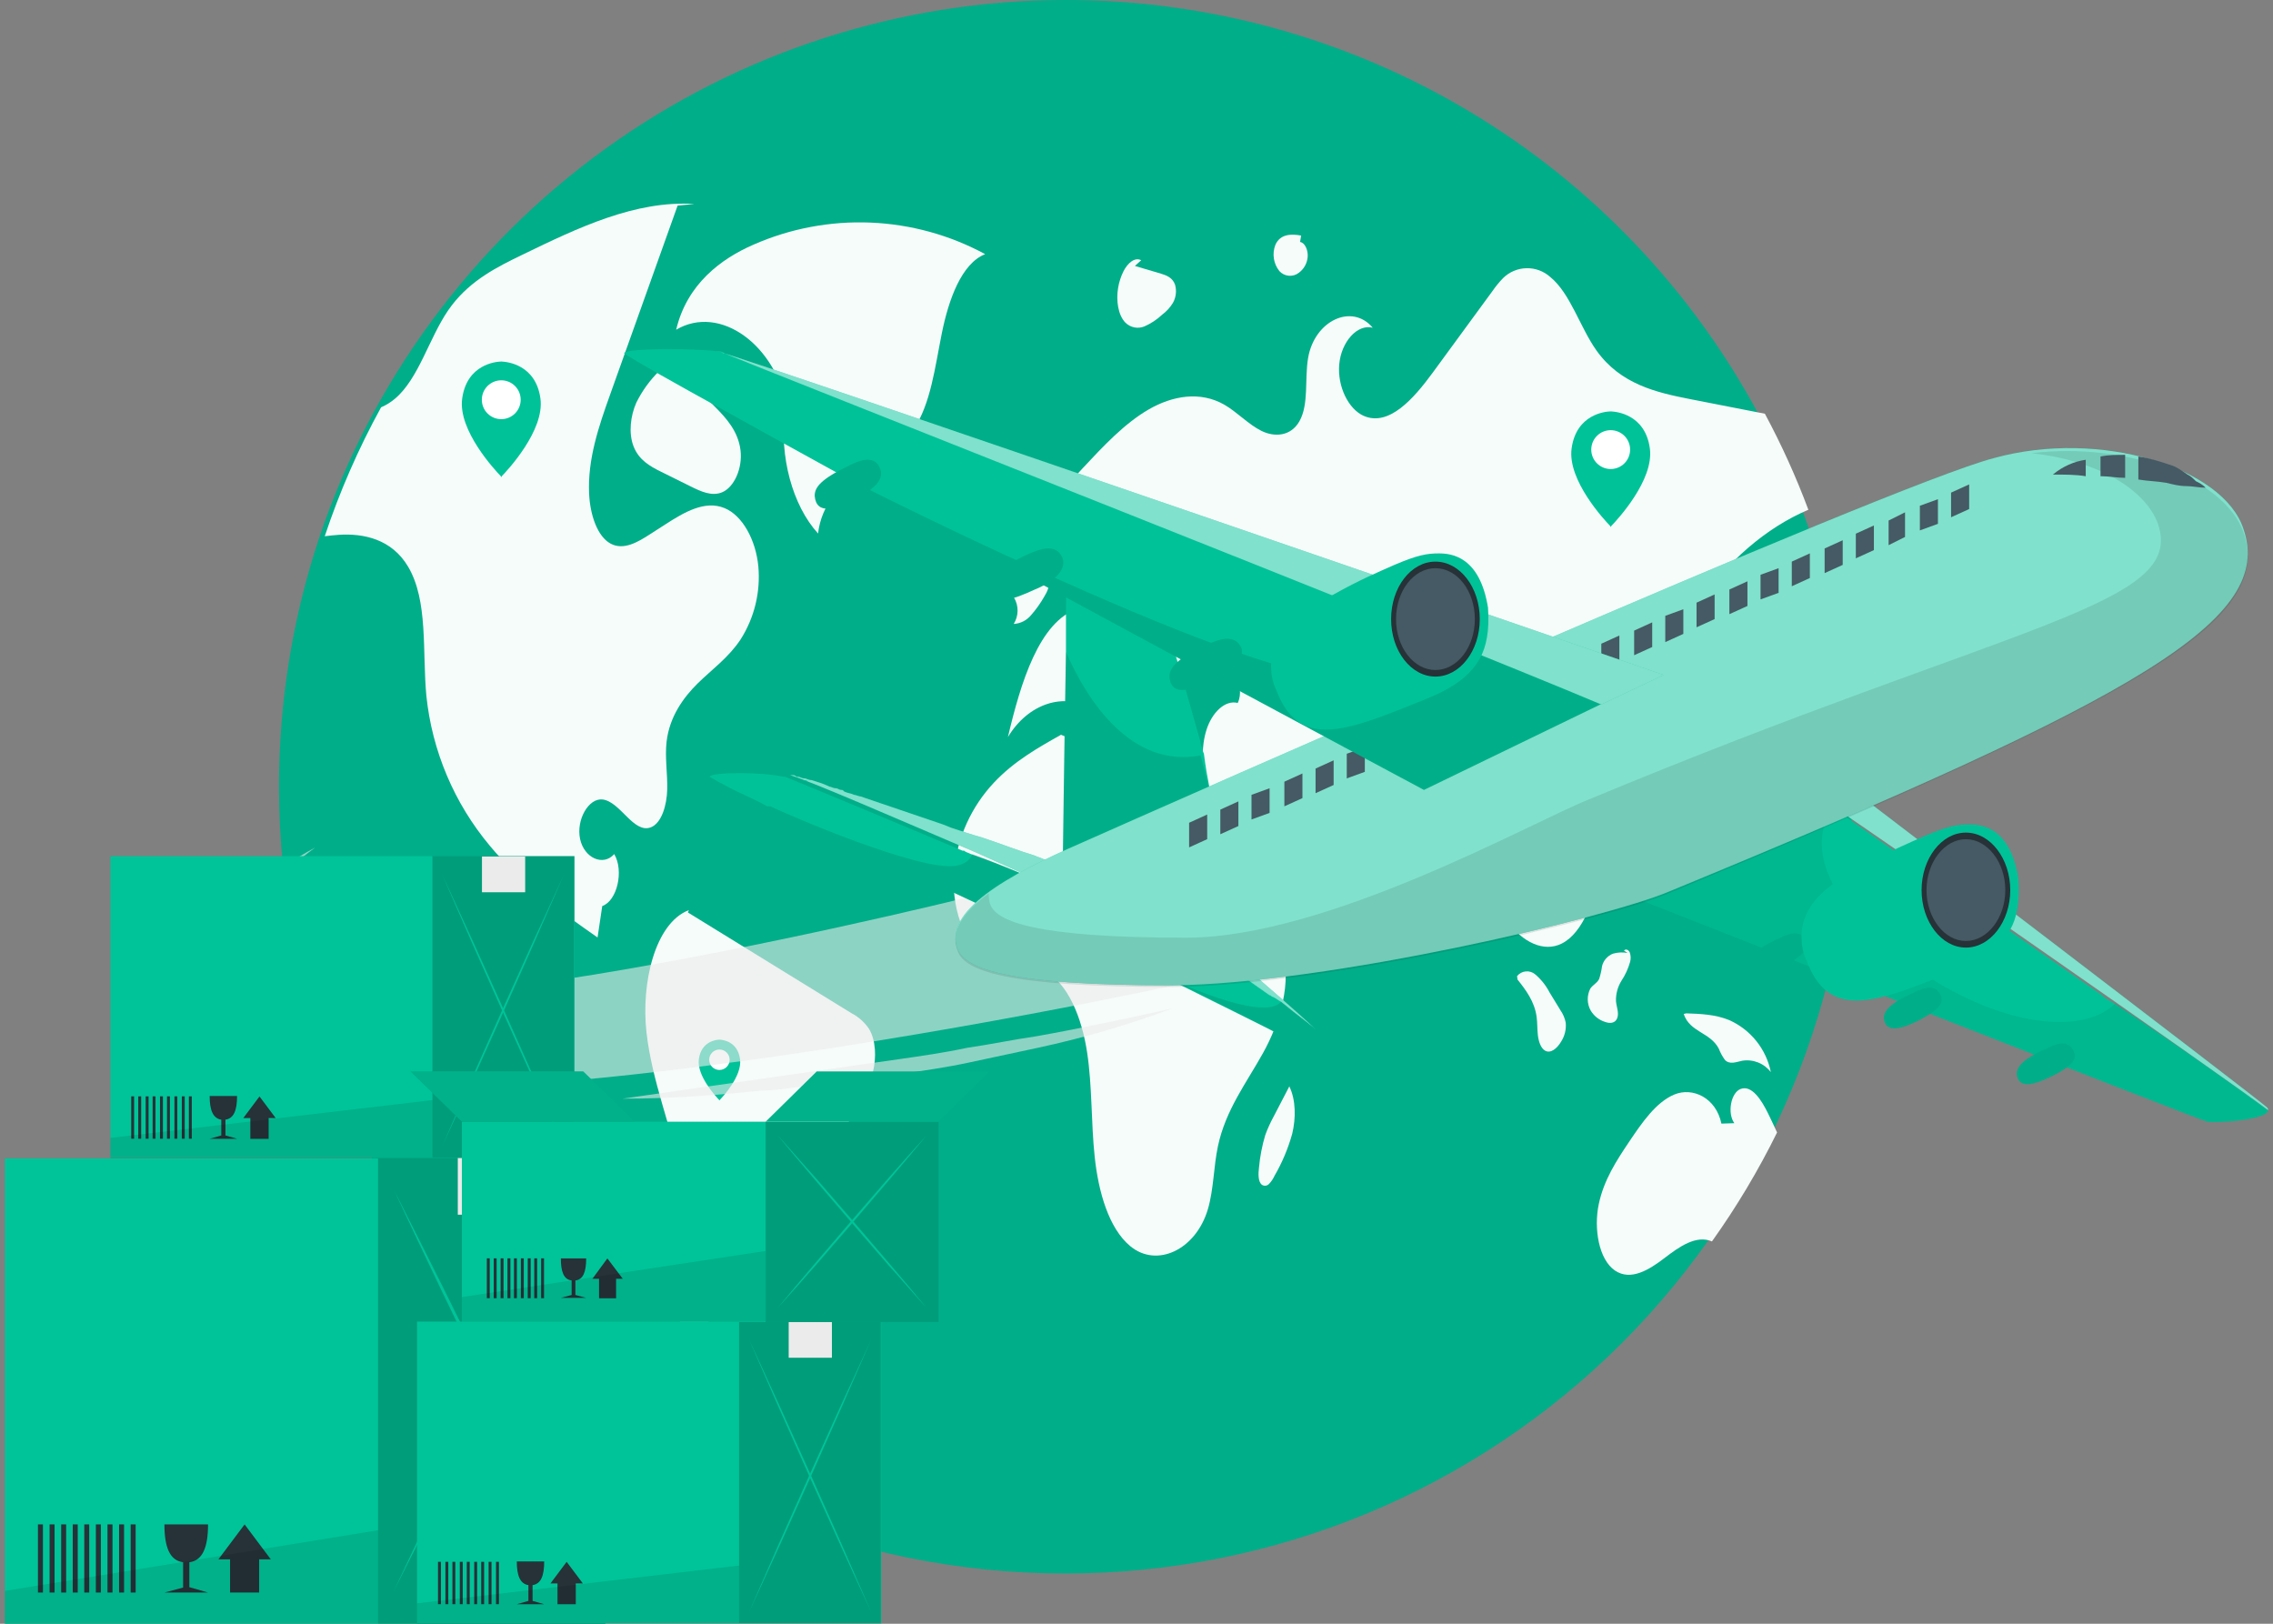 <svg width="224" height="160" viewBox="0 0 224 160" fill="none" xmlns="http://www.w3.org/2000/svg">
<rect x="0" y="0" width="224" height="160" fill="#808080" stroke="none"/>
<path d="M182.532 77.523C182.534 87.704 180.531 97.785 176.636 107.192C172.741 116.598 167.031 125.145 159.832 132.344C152.634 139.543 144.087 145.253 134.681 149.149C125.276 153.044 115.194 155.048 105.014 155.046C62.202 155.046 27.496 120.337 27.496 77.523C27.488 69.195 28.823 60.92 31.449 53.017C36.605 37.582 46.481 24.159 59.683 14.645C72.884 5.131 88.742 0.008 105.014 4.67734e-06C119.048 -0.005 132.819 3.801 144.859 11.013C156.898 18.224 166.753 28.57 173.372 40.945C175.013 43.998 176.445 47.16 177.657 50.407C177.825 50.859 177.989 51.311 178.148 51.768V51.772C178.859 53.779 179.485 55.824 180.026 57.905C181.695 64.311 182.538 70.903 182.532 77.523Z" fill="#00AE89"/>
<path d="M97.087 25.043C93.603 23.159 89.735 22.095 85.778 21.933C81.821 21.771 77.879 22.515 74.253 24.108C71.061 25.498 67.699 27.99 66.634 32.491C70.942 29.949 76.517 33.966 77.626 40.409L77.367 40.481C76.782 44.944 78.088 49.803 80.619 52.57C80.951 49.696 82.841 47.739 84.7 46.517C86.559 45.295 88.615 44.407 90.034 42.307C91.716 39.816 92.143 36.177 92.812 32.856C93.48 29.536 94.748 25.968 97.087 25.043Z" fill="#F6FCFA"/>
<path d="M72.976 63.021C71.783 64.813 70.189 65.937 68.76 67.337C67.334 68.741 65.977 70.636 65.693 73.069C65.512 74.628 65.792 76.213 65.754 77.79C65.715 79.366 65.189 81.14 64.117 81.532C62.425 82.144 61.133 79 59.393 78.78C58.01 78.608 56.766 80.783 57.166 82.669C57.567 84.556 59.449 85.391 60.53 84.159C61.507 85.8 60.818 88.776 59.35 89.28C59.195 90.314 59.04 91.343 58.889 92.377C55.177 89.78 51.426 87.14 48.269 83.337C44.758 79.143 42.581 73.996 42.016 68.556C41.607 64.184 42.214 59.184 40.207 55.821C38.601 53.129 35.844 52.534 33.364 52.702C32.912 52.733 32.455 52.784 32.003 52.84C33.466 48.446 35.324 44.194 37.554 40.135C38.059 39.918 38.528 39.627 38.945 39.269C41.253 37.31 42.278 33.343 44.152 30.6C44.272 30.423 44.397 30.251 44.526 30.083C46.443 27.581 49.01 26.293 51.49 25.096C56.981 22.43 62.631 19.729 68.428 20.1L66.778 20.259C64.853 25.651 62.927 31.043 60.999 36.435C60.706 37.262 60.41 38.091 60.112 38.92C59.018 41.987 57.89 45.252 58.058 48.684C58.157 50.717 58.863 52.888 60.207 53.585C61.46 54.231 62.829 53.439 64.04 52.655C64.552 52.328 65.06 52 65.573 51.669C67.412 50.484 69.449 49.27 71.391 50.062C73.169 50.786 74.483 53.202 74.733 55.807C74.962 58.34 74.344 60.878 72.976 63.021Z" fill="#F6FCFA"/>
<path d="M83.907 99.836C78.536 96.529 73.165 93.222 67.795 89.915L67.886 89.68C64.547 90.952 63.16 96.888 63.712 101.742C64.264 106.597 66.135 110.936 67.081 115.666C68.355 122.139 67.874 128.835 65.687 135.06C72.749 127.135 78.999 118.522 84.343 109.351C85.09 108.195 85.659 106.933 86.031 105.608C86.372 104.199 86.32 102.505 85.636 101.374C85.197 100.726 84.602 100.197 83.907 99.836Z" fill="#F6FCFA"/>
<path d="M62.71 39.671C62.14 40.954 61.921 42.663 62.438 43.99C62.967 45.345 64.084 45.958 65.113 46.468L68.08 47.939C69.068 48.428 70.132 48.922 71.138 48.52C72.352 48.034 73.194 46.131 72.976 44.364C72.744 42.484 71.559 41.191 70.463 40.089C68.93 38.548 67.396 37.007 65.862 35.466L64.998 36.525C64.063 37.437 63.289 38.501 62.71 39.671Z" fill="#F6FCFA"/>
<path d="M167.178 59.77C168.513 60.084 169.848 60.399 171.183 60.713C170.95 65.222 168.715 69.396 165.718 70.907C164.469 71.536 163.078 71.769 162.044 72.944C161.11 74.013 160.636 75.675 160.201 77.264C159.439 80.038 158.677 82.811 157.914 85.585C157.096 88.574 156.045 91.894 153.918 92.971C152.092 93.897 150.003 92.764 148.599 90.865C147.195 88.966 146.338 86.412 145.507 83.922C145.559 86.636 144.297 89.297 142.51 90.241C140.718 91.184 138.539 90.331 137.342 88.225C136.48 86.713 136.123 84.719 135.279 83.186C134.435 81.653 132.665 80.774 131.743 82.213C131.136 83.169 131.213 84.633 130.912 85.848C130.443 87.734 129.021 88.918 127.613 89.022C126.209 89.125 124.84 88.316 123.664 87.217C121.239 84.943 119.452 81.334 118.759 77.325C118.453 75.537 118.367 73.591 118.897 71.915C119.426 70.24 120.705 68.948 121.976 69.266C122.811 67.501 121.162 65.158 119.676 65.364C118.186 65.571 117.019 67.169 115.796 68.396C114.577 69.624 112.872 70.515 111.644 69.296C111.653 70.429 110.731 71.179 109.935 71.084C109.142 70.993 108.436 70.356 107.708 69.904C104.896 68.151 101.326 69.314 99.328 72.63C100.577 67.315 102.407 61.217 106.244 59.968C107.812 59.455 109.521 59.877 111.003 58.99C113.625 57.418 114.155 51.479 111.89 49.029C112.178 51.346 112.123 54.05 110.899 55.635C109.676 57.22 107.11 56.187 107.265 53.844C106.912 55.459 105.154 55.704 104.345 54.464C103.531 53.224 103.6 51.195 104.177 49.713C104.754 48.232 105.736 47.168 106.688 46.147C108.733 43.955 110.809 41.737 113.178 40.359C115.551 38.981 118.29 38.516 120.667 39.885C121.92 40.609 123.022 41.815 124.301 42.452C125.581 43.094 127.204 43.012 128.053 41.513C129.004 39.842 128.556 37.361 128.91 35.273C129.543 31.582 133.233 29.855 135.279 32.292C133.75 31.9 132.17 33.709 131.98 35.901C131.786 38.094 132.893 40.307 134.375 40.971C136.864 42.073 139.301 39.3 141.183 36.733C143.147 34.045 145.114 31.359 147.083 28.675C147.398 28.218 147.751 27.788 148.138 27.391C148.755 26.79 149.578 26.445 150.439 26.428C151.3 26.41 152.136 26.721 152.777 27.296C154.766 28.92 155.701 32.249 157.333 34.541C159.702 37.87 163.246 38.679 166.545 39.325C169.004 39.803 171.464 40.284 173.926 40.768C175.567 43.821 176.999 46.983 178.211 50.23C174.042 52 170.197 55.312 167.178 59.77Z" fill="#F6FCFA"/>
<path d="M175.127 111.589C173.282 115.336 171.136 118.927 168.71 122.326C167.16 121.663 165.493 122.847 164.042 123.959C162.526 125.121 160.705 126.254 159.15 125.195C157.561 124.109 157.048 121.073 157.552 118.666C158.056 116.262 159.313 114.35 160.532 112.533C161.824 110.603 163.207 108.6 165.003 107.851C166.803 107.102 169.115 108.161 169.641 110.719L170.915 110.676C170.201 109.694 170.575 107.662 171.536 107.304C172.642 106.886 173.603 108.407 174.257 109.75C174.55 110.358 174.847 110.969 175.127 111.589Z" fill="#F6FCFA"/>
<path d="M126.306 93.398C123.566 93.57 121.396 90.197 119.953 86.878C118.511 83.56 117.195 79.765 114.723 78.076C113.31 77.11 111.7 76.978 110.168 76.51C108.635 76.043 107.031 75.075 106.299 73.104L104.561 72.402C102.265 73.693 99.94 75.007 97.962 77.107C95.743 79.464 94.362 82.485 94.03 85.704C93.698 89.184 94.924 93.063 97.215 94.37C99.025 95.403 101.132 94.752 102.966 95.697C105.257 96.879 106.617 100.31 107.132 103.698C107.647 107.086 107.516 110.607 107.884 114.033C108.253 117.459 109.268 121.025 111.369 122.781C113.998 124.978 117.856 123.152 119.035 119.152C119.614 117.19 119.594 114.976 120.026 112.94C120.789 109.353 122.845 106.692 124.476 103.75C126.107 100.808 127.391 96.812 126.306 93.398Z" fill="#F6FCFA"/>
<path d="M99.231 58.155C99.486 58.39 99.725 58.643 99.944 58.912C100.171 59.304 100.287 59.75 100.28 60.203C100.272 60.656 100.141 61.098 99.9 61.482C100.23 61.463 100.553 61.376 100.848 61.227C101.142 61.077 101.403 60.867 101.612 60.612C102.112 60.042 102.552 59.423 102.925 58.763C103.205 58.307 103.502 57.691 103.312 57.149C103.183 56.78 102.877 56.622 102.662 56.345C102.322 55.904 102.238 55.205 102.062 54.6C101.681 53.295 100.771 52.335 99.782 52.198L99.919 52.224C99.506 52.365 99.218 53.021 99.309 53.611C99.392 54.149 99.738 54.595 99.703 55.143C99.654 55.931 98.866 56.301 98.818 57.09C98.81 57.485 98.958 57.868 99.231 58.155Z" fill="#F6FCFA"/>
<path d="M94.536 44.76C94.54 44.759 94.544 44.759 94.548 44.758C94.633 44.681 94.711 44.597 94.782 44.508L94.536 44.76Z" fill="#F6FCFA"/>
<path d="M95.358 48.46C95.963 48.07 96.302 46.993 96.102 46.091C95.903 45.195 95.198 44.592 94.548 44.758C94.36 44.949 94.126 45.089 93.868 45.165C93.611 45.241 93.338 45.25 93.076 45.191C92.674 45.088 92.233 44.822 91.885 45.124C91.686 45.35 91.546 45.623 91.479 45.916C91.35 46.312 91.221 46.708 91.092 47.104C91.031 47.246 91.015 47.403 91.046 47.554C91.071 47.615 91.111 47.668 91.162 47.709C91.213 47.749 91.274 47.776 91.339 47.787C92.113 48.015 92.886 48.243 93.66 48.471C94.224 48.637 94.833 48.797 95.358 48.46Z" fill="#F6FCFA"/>
<path d="M153.773 99.538C153.416 98.953 153.058 98.367 152.7 97.781C152.349 97.103 151.869 96.5 151.286 96.006C151.158 95.899 151.01 95.818 150.85 95.769C150.691 95.72 150.523 95.703 150.357 95.72C150.19 95.736 150.029 95.786 149.883 95.866C149.736 95.946 149.607 96.054 149.502 96.185L149.546 96.519C150.361 97.542 151.224 98.678 151.431 100.197C151.512 100.795 151.484 101.414 151.555 102.016C151.627 102.617 151.83 103.24 152.218 103.499C152.781 103.876 153.443 103.321 153.843 102.644C154.202 102.088 154.363 101.427 154.3 100.769C154.21 100.327 154.031 99.908 153.773 99.538Z" fill="#F6FCFA"/>
<path d="M169.692 77.172C169.795 76.494 169.899 75.815 170.002 75.137C170.17 74.392 170.191 73.621 170.064 72.868C170.035 72.703 169.973 72.546 169.883 72.406C169.792 72.266 169.675 72.145 169.537 72.05C169.399 71.956 169.244 71.89 169.08 71.857C168.916 71.823 168.748 71.823 168.584 71.856L168.402 72.14C168.367 73.448 168.295 74.872 167.476 76.167C167.153 76.677 166.732 77.133 166.4 77.639C166.067 78.145 165.821 78.753 165.951 79.201C166.14 79.851 167.003 79.853 167.746 79.593C168.378 79.398 168.926 78.997 169.302 78.453C169.519 78.057 169.651 77.621 169.692 77.172Z" fill="#F6FCFA"/>
<path d="M159.384 100.3C159.559 99.798 159.307 99.221 159.253 98.665C159.228 97.948 159.418 97.239 159.799 96.63C160.178 96.056 160.465 95.427 160.65 94.764C160.728 94.463 160.714 94.144 160.61 93.851C160.491 93.585 160.204 93.463 160.04 93.674L160.392 93.901C159.917 93.816 159.428 93.84 158.963 93.97C158.698 94.072 158.461 94.236 158.273 94.448C158.084 94.66 157.95 94.915 157.881 95.191C157.823 95.62 157.728 96.044 157.597 96.457C157.387 96.888 156.98 97.032 156.725 97.411C156.551 97.747 156.463 98.121 156.469 98.499C156.475 98.877 156.576 99.248 156.761 99.578C157.082 100.118 157.592 100.519 158.192 100.703C158.621 100.857 159.187 100.866 159.384 100.3Z" fill="#F6FCFA"/>
<path d="M169.376 103.316C169.532 103.72 169.74 104.102 169.995 104.452C170.474 104.934 171.124 104.638 171.704 104.521C172.231 104.437 172.77 104.498 173.265 104.697C173.76 104.895 174.192 105.224 174.515 105.648C174.29 104.526 173.799 103.473 173.083 102.58C172.367 101.687 171.447 100.978 170.4 100.514C169.032 99.957 167.591 99.903 166.169 99.853L165.923 99.915C166.549 101.738 168.515 101.698 169.376 103.316Z" fill="#F6FCFA"/>
<path d="M127.055 107.044L127.059 107.052C127.083 107.006 127.106 106.96 127.13 106.914L127.055 107.044Z" fill="#F6FCFA"/>
<path d="M125.539 109.978C125.209 110.579 124.924 111.203 124.689 111.847C124.377 112.889 124.17 113.96 124.072 115.043C123.995 115.659 123.972 116.446 124.358 116.747C124.468 116.82 124.602 116.851 124.734 116.833C124.866 116.815 124.987 116.75 125.074 116.649C125.288 116.422 125.464 116.162 125.593 115.877C126.352 114.571 126.941 113.173 127.346 111.717C127.715 110.184 127.712 108.379 127.059 107.052C126.552 108.027 126.046 109.003 125.539 109.978Z" fill="#F6FCFA"/>
<path d="M110.916 31.803C111.156 32.038 111.461 32.198 111.791 32.262C112.122 32.327 112.464 32.293 112.776 32.166C113.421 31.884 114.013 31.493 114.526 31.01C114.95 30.696 115.31 30.303 115.586 29.852C115.739 29.583 115.836 29.287 115.873 28.98C115.911 28.673 115.887 28.362 115.803 28.064C115.564 27.363 114.956 27.128 114.419 26.969C113.56 26.715 112.701 26.46 111.843 26.205L112.464 25.645C111.825 25.302 111.117 25.939 110.718 26.727C110.462 27.242 110.283 27.792 110.188 28.359C109.974 29.596 110.183 31.07 110.916 31.803Z" fill="#F6FCFA"/>
<path d="M126.079 26.712C126.321 26.979 126.656 27.144 127.015 27.173C127.374 27.202 127.731 27.094 128.013 26.869C128.256 26.687 128.457 26.456 128.605 26.19C128.752 25.925 128.842 25.631 128.868 25.329C128.929 24.653 128.595 23.902 128.118 23.844L128.227 23.211C127.308 23.045 126.177 23.012 125.685 24.128C125.519 24.556 125.468 25.02 125.537 25.473C125.606 25.926 125.793 26.354 126.079 26.712Z" fill="#F6FCFA"/>
<path d="M158.775 51.844C159.338 51.267 163.023 47.32 162.59 44.186C162.131 40.816 159.273 40.567 158.775 40.541C158.775 40.541 158.762 40.541 158.735 40.541C158.709 40.541 158.696 40.541 158.696 40.541C158.198 40.554 155.339 40.816 154.88 44.186C154.448 47.32 158.132 51.267 158.696 51.844V51.923C158.696 51.923 158.709 51.91 158.735 51.883C158.762 51.91 158.775 51.923 158.775 51.923V51.844Z" fill="#00C298"/>
<path d="M160.084 45.657C160.832 44.909 160.832 43.697 160.084 42.949C159.337 42.202 158.125 42.202 157.377 42.949C156.629 43.697 156.629 44.909 157.377 45.657C158.125 46.404 159.337 46.404 160.084 45.657Z" fill="white"/>
<path d="M49.443 46.93C50.006 46.353 53.691 42.406 53.258 39.273C52.799 35.903 49.941 35.653 49.443 35.627C49.443 35.627 49.429 35.627 49.403 35.627C49.377 35.627 49.364 35.627 49.364 35.627C48.866 35.64 46.007 35.903 45.548 39.273C45.116 42.406 48.8 46.353 49.364 46.93V47.009C49.364 47.009 49.377 46.996 49.403 46.969C49.429 46.996 49.443 47.009 49.443 47.009V46.93Z" fill="#00C298"/>
<path d="M50.752 40.743C51.5 39.995 51.5 38.783 50.752 38.035C50.005 37.288 48.793 37.288 48.045 38.035C47.297 38.783 47.297 39.995 48.045 40.743C48.793 41.49 50.005 41.49 50.752 40.743Z" fill="white"/>
<path d="M70.921 108.394C71.218 108.09 73.157 106.013 72.929 104.363C72.688 102.59 71.183 102.458 70.921 102.445C70.921 102.445 70.914 102.445 70.9 102.445C70.887 102.445 70.88 102.445 70.88 102.445C70.618 102.451 69.113 102.59 68.872 104.363C68.644 106.013 70.583 108.09 70.88 108.394V108.435C70.88 108.435 70.887 108.428 70.9 108.414C70.914 108.428 70.921 108.435 70.921 108.435V108.394Z" fill="#00C298"/>
<path d="M71.61 105.137C72.004 104.744 72.004 104.106 71.61 103.712C71.217 103.319 70.579 103.319 70.186 103.712C69.792 104.106 69.792 104.744 70.186 105.137C70.579 105.531 71.217 105.531 71.61 105.137Z" fill="white"/>
<g opacity="0.6">
<path d="M115.72 97.095C115.72 97.095 24.447 117.001 15.385 101.464C11.177 94.182 31.082 83.5 31.082 83.5C31.082 83.5 17.812 93.049 23.8 96.771C35.128 103.73 97.595 87.87 97.595 87.87L115.72 97.095Z" fill="#EBEBEB"/>
<path d="M61.344 108.262L74.938 106.32C77.204 105.996 79.469 105.672 81.735 105.349C84.001 105.025 86.266 104.701 88.532 104.378C90.797 104.054 93.063 103.73 95.329 103.245C97.594 102.921 99.86 102.436 102.126 102.112C106.657 101.303 111.188 100.332 115.557 99.361C111.188 100.979 106.819 102.274 102.287 103.245C100.022 103.73 97.756 104.216 95.49 104.701C93.225 105.187 90.959 105.511 88.694 105.834C86.428 106.158 84.162 106.482 81.897 106.805C80.764 106.967 79.631 107.129 78.498 107.129C77.365 107.291 76.233 107.453 75.1 107.453C70.569 107.938 65.876 108.262 61.344 108.262Z" fill="#EBEBEB"/>
<path d="M26.875 89.65C26.713 89.974 26.551 90.136 26.389 90.459C26.227 90.783 26.066 91.107 26.066 91.269C26.066 91.592 25.904 91.916 25.904 92.078C25.904 92.401 25.904 92.563 26.066 92.887C26.227 93.373 26.713 93.696 27.198 94.02C27.684 94.344 28.331 94.505 28.817 94.667C29.95 94.991 31.244 95.153 32.377 95.153C33.672 95.314 34.804 95.314 36.099 95.314C37.394 95.314 38.527 95.314 39.821 95.153C41.116 95.153 42.249 94.991 43.543 94.991C46.133 94.829 48.56 94.667 51.149 94.667C48.722 95.314 46.133 95.8 43.705 96.124C43.058 96.286 42.41 96.286 41.763 96.286C41.116 96.286 40.468 96.447 39.821 96.447C38.527 96.609 37.232 96.609 35.937 96.609C33.348 96.609 30.759 96.447 28.331 95.638C27.684 95.314 27.037 95.153 26.551 94.667C26.066 94.182 25.418 93.696 25.256 92.887C25.095 92.24 25.256 91.43 25.418 90.783C25.904 90.459 26.389 89.974 26.875 89.65Z" fill="#EBEBEB"/>
</g>
<path d="M129.647 101.464C129 100.655 119.29 94.019 118.643 93.534L120.261 93.21C120.261 93.21 129 100.655 129.647 101.464Z" fill="#00C298"/>
<path opacity="0.5" d="M129.647 101.464C129 100.655 119.29 94.019 118.643 93.534L120.261 93.21C120.261 93.21 129 100.655 129.647 101.464Z" fill="white"/>
<path d="M129.647 101.464C129.647 101.626 129.647 101.626 129.647 101.464C129.485 101.626 128.838 101.788 128.191 101.95C127.22 102.111 126.249 102.111 126.087 101.95C125.925 101.788 118.966 98.389 114.759 96.285H114.597C114.435 96.123 114.111 96.123 113.949 95.962C113.302 95.638 112.655 95.314 112.169 95.152C111.684 94.99 111.522 94.829 111.522 94.829L118.643 93.534C119.128 93.858 122.365 96.123 125.116 98.066C125.278 98.066 125.278 98.227 125.439 98.227C125.763 98.389 125.925 98.551 126.249 98.713C128.029 100.169 129.323 101.14 129.647 101.464Z" fill="#00C298"/>
<g opacity="0.1">
<path d="M129.652 101.464C129.652 101.626 129.652 101.626 129.652 101.464C129.49 101.626 128.843 101.787 128.196 101.949C127.225 102.111 126.254 102.111 126.092 101.949C125.93 101.787 118.81 98.227 114.602 96.123C115.249 96.447 124.474 100.816 126.254 98.713C128.034 100.169 129.329 101.14 129.652 101.464Z" fill="black"/>
</g>
<path d="M223.508 109.394C223.508 110.366 218.33 110.689 217.521 110.527C216.712 110.365 159.585 87.87 159.585 87.87L180.623 79.616C180.785 79.778 180.947 79.94 181.271 80.102C181.433 80.102 181.433 80.263 181.594 80.263C185.478 83.015 196.968 90.945 207.164 98.066C207.325 98.228 207.487 98.389 207.811 98.551C208.135 98.713 208.296 98.875 208.62 99.037C215.417 103.568 221.567 107.938 223.508 109.394Z" fill="#00C298"/>
<path d="M223.515 109.394C218.337 105.51 185 82.367 180.63 79.454L183.22 78.321C183.22 78.321 222.059 107.938 223.354 109.071C223.515 109.232 223.515 109.232 223.515 109.394Z" fill="#00C298"/>
<path opacity="0.5" d="M223.515 109.394C218.337 105.51 185 82.367 180.63 79.454L183.22 78.321C183.22 78.321 222.059 107.938 223.354 109.071C223.515 109.232 223.515 109.232 223.515 109.394Z" fill="white"/>
<g opacity="0.5">
<path opacity="0.1" d="M223.508 109.394C223.508 110.366 218.33 110.689 217.521 110.527C216.712 110.365 159.585 87.87 159.585 87.87L180.623 79.616C180.623 79.616 175.445 85.604 187.744 94.667C196.159 100.979 205.06 102.274 208.458 98.875C215.417 103.568 221.567 107.938 223.508 109.394Z" fill="black"/>
</g>
<path d="M175.936 95.15C174.317 95.96 172.537 96.607 172.375 94.989C172.375 94.341 172.861 93.532 175.45 92.399C176.098 92.075 177.554 91.428 178.04 92.885C178.363 93.856 176.421 94.827 175.936 95.15Z" fill="#00C298"/>
<path opacity="0.1" d="M175.936 95.15C174.317 95.96 172.537 96.607 172.375 94.989C172.375 94.341 172.861 93.532 175.45 92.399C176.098 92.075 177.554 91.428 178.04 92.885C178.363 93.856 176.421 94.827 175.936 95.15Z" fill="black"/>
<path d="M189.211 100.492C187.593 101.301 185.813 101.949 185.651 100.33C185.651 99.683 186.136 98.874 188.726 97.741C189.373 97.417 190.829 96.77 191.315 98.226C191.639 99.359 189.697 100.168 189.211 100.492Z" fill="#00C298"/>
<path opacity="0.1" d="M189.211 100.492C187.593 101.301 185.813 101.949 185.651 100.33C185.651 99.683 186.136 98.874 188.726 97.741C189.373 97.417 190.829 96.77 191.315 98.226C191.639 99.359 189.697 100.168 189.211 100.492Z" fill="black"/>
<path d="M202.308 105.996C200.69 106.805 198.91 107.452 198.748 105.834C198.748 105.187 199.234 104.377 201.823 103.245C202.47 102.921 203.927 102.274 204.412 103.73C204.898 104.701 202.956 105.672 202.308 105.996Z" fill="#00C298"/>
<path opacity="0.1" d="M202.308 105.996C200.69 106.805 198.91 107.452 198.748 105.834C198.748 105.187 199.234 104.377 201.823 103.245C202.47 102.921 203.927 102.274 204.412 103.73C204.898 104.701 202.956 105.672 202.308 105.996Z" fill="black"/>
<path d="M198.107 91.592C196.489 94.505 192.929 95.477 190.663 96.448C184.513 98.875 180.144 100.332 178.04 94.667C177.716 94.02 177.555 93.211 177.555 92.725C177.231 88.517 181.6 86.413 183.704 85.281C186.293 83.824 188.235 83.015 189.692 82.368C191.958 81.397 192.929 81.235 194.061 81.235C195.356 81.235 198.107 81.558 198.916 86.575C199.078 88.841 198.754 90.46 198.107 91.592Z" fill="#00C298"/>
<path d="M198.107 87.708C198.107 90.783 196.165 93.373 193.737 93.373C191.31 93.373 189.368 90.783 189.368 87.708C189.368 84.633 191.31 82.044 193.737 82.044C196.165 82.044 198.107 84.633 198.107 87.708Z" fill="#263238"/>
<path d="M197.621 87.708C197.621 90.46 195.841 92.725 193.737 92.725C191.633 92.725 189.853 90.46 189.853 87.708C189.853 84.957 191.633 82.691 193.737 82.691C195.841 82.691 197.621 84.957 197.621 87.708Z" fill="#455A64"/>
<path d="M107.152 86.251L106.181 86.575L103.916 87.384C101.812 86.575 99.061 85.28 96.148 83.986C88.542 80.749 79.641 76.865 77.861 76.379H78.023H78.184C78.184 76.379 78.346 76.379 78.508 76.541H78.67C78.832 76.541 78.994 76.703 79.317 76.703C79.479 76.703 79.641 76.865 79.965 76.865C80.45 77.026 81.097 77.188 81.745 77.512C81.907 77.512 82.068 77.674 82.392 77.674C82.554 77.674 82.716 77.836 82.878 77.836C83.039 77.836 83.039 77.836 83.201 77.998C83.525 78.159 83.849 78.159 84.172 78.321C84.334 78.321 84.658 78.483 84.82 78.483C87.247 79.292 89.998 80.263 92.911 81.234L93.72 81.558C94.691 81.882 95.662 82.205 96.795 82.529C98.737 83.176 100.355 83.824 101.974 84.309C102.297 84.471 102.459 84.471 102.783 84.633C103.592 84.957 104.401 85.118 105.048 85.442C105.21 85.442 105.372 85.604 105.696 85.604C105.858 85.604 105.858 85.604 106.019 85.766H106.181C106.505 85.928 107.152 86.251 107.152 86.251Z" fill="#00C298"/>
<path opacity="0.5" d="M107.152 86.251L106.181 86.575L103.916 87.384C101.812 86.575 99.061 85.28 96.148 83.986C88.542 80.749 79.641 76.865 77.861 76.379H78.023H78.184C78.184 76.379 78.346 76.379 78.508 76.541H78.67C78.832 76.541 78.994 76.703 79.317 76.703C79.479 76.703 79.641 76.865 79.965 76.865C80.45 77.026 81.097 77.188 81.745 77.512C81.907 77.512 82.068 77.674 82.392 77.674C82.554 77.674 82.716 77.836 82.878 77.836C83.039 77.836 83.039 77.836 83.201 77.998C83.525 78.159 83.849 78.159 84.172 78.321C84.334 78.321 84.658 78.483 84.82 78.483C87.247 79.292 89.998 80.263 92.911 81.234L93.72 81.558C94.691 81.882 95.662 82.205 96.795 82.529C98.737 83.176 100.355 83.824 101.974 84.309C102.297 84.471 102.459 84.471 102.783 84.633C103.592 84.957 104.401 85.118 105.048 85.442C105.21 85.442 105.372 85.604 105.696 85.604C105.858 85.604 105.858 85.604 106.019 85.766H106.181C106.505 85.928 107.152 86.251 107.152 86.251Z" fill="white"/>
<path d="M103.754 87.384L97.604 89.65C97.604 89.65 84.01 83.338 75.919 79.454H75.757C75.757 79.454 75.757 79.454 75.595 79.454C74.786 78.969 73.977 78.645 73.33 78.321C71.226 77.35 69.931 76.541 69.931 76.541C70.093 76.055 75.11 76.055 77.213 76.541C77.213 76.541 77.213 76.541 77.375 76.541C78.994 77.188 87.571 80.749 94.853 83.824H95.015C95.177 83.986 95.338 83.986 95.662 84.147C98.899 85.28 101.812 86.575 103.754 87.384Z" fill="#00C298"/>
<g opacity="0.1">
<path d="M103.754 87.384L97.605 89.65C97.605 89.65 84.011 83.338 75.919 79.454C77.214 80.102 90.97 86.09 94.368 85.28C95.177 85.118 95.663 84.633 95.825 84.147C98.899 85.28 101.812 86.575 103.754 87.384Z" fill="black"/>
</g>
<path d="M119.452 78.807L104.725 85.928C104.725 85.928 104.887 73.304 105.049 64.241C105.049 63.917 105.049 63.594 105.049 63.27C105.049 62.946 105.049 62.785 105.049 62.461C105.049 59.386 105.049 56.797 105.211 55.664C105.211 51.941 105.696 51.294 106.667 51.779C107.638 52.427 112.007 56.149 113.302 57.768C114.435 59.062 116.701 67.478 118.319 73.142V73.304C118.481 73.628 118.481 73.952 118.643 74.275C118.966 76.865 119.452 78.807 119.452 78.807Z" fill="#00C298"/>
<g opacity="0.1">
<path d="M119.452 78.807L104.725 85.928C104.725 85.928 104.887 73.305 105.049 64.242C107.153 69.097 111.522 75.732 118.319 74.437C118.966 76.865 119.452 78.807 119.452 78.807Z" fill="black"/>
</g>
<path d="M94.368 93.534C92.911 89.811 99.223 86.251 106.667 83.014C113.949 79.777 185.964 47.895 196.483 45.144C207.002 42.23 219.139 46.115 221.081 52.103C224.156 61.004 211.209 68.61 164.44 87.869C158.291 90.459 130.942 96.932 115.568 97.094C99.223 97.094 95.177 95.476 94.368 93.534Z" fill="#00C298"/>
<path opacity="0.5" d="M94.368 93.534C92.911 89.811 99.223 86.251 106.667 83.014C113.949 79.777 185.964 47.895 196.483 45.144C207.002 42.23 219.139 46.115 221.081 52.103C224.156 61.004 211.209 68.61 164.44 87.869C158.291 90.459 130.942 96.932 115.568 97.094C99.223 97.094 95.177 95.476 94.368 93.534Z" fill="white"/>
<path opacity="0.1" d="M164.44 88.031C158.291 90.621 130.941 97.094 115.568 97.256C99.061 97.256 95.015 95.638 94.368 93.696C93.559 91.754 95.015 89.812 97.443 88.031C97.443 88.355 97.443 88.841 97.604 89.164C98.252 90.783 101.974 92.401 116.862 92.401C130.78 92.401 150.847 81.072 156.511 78.806C198.91 61.166 215.417 59.709 212.666 51.617C211.371 48.057 206.354 45.306 200.205 44.658C209.591 43.525 219.139 47.086 221.081 52.427C224.156 61.166 211.209 68.611 164.44 88.031Z" fill="black"/>
<path d="M117.186 81.072L118.966 80.263V82.69L117.186 83.499V81.072Z" fill="#455A64"/>
<path d="M120.261 79.777L122.041 78.968V81.395L120.261 82.204V79.777Z" fill="#455A64"/>
<path d="M123.335 78.32L125.116 77.673V80.101L123.335 80.748V78.32Z" fill="#455A64"/>
<path d="M126.572 77.026L128.352 76.217V78.644L126.572 79.453V77.026Z" fill="#455A64"/>
<path d="M129.647 75.731L131.427 74.922V77.35L129.647 78.159V75.731Z" fill="#455A64"/>
<path d="M132.721 74.274L134.501 73.627V76.055L132.721 76.702V74.274Z" fill="#455A64"/>
<path d="M135.958 72.98L137.739 72.17V74.598L135.958 75.407V72.98Z" fill="#455A64"/>
<path d="M139.033 71.523L140.813 70.876V73.304L139.033 74.113V71.523Z" fill="#455A64"/>
<path d="M142.27 70.228L143.888 69.419V71.847L142.27 72.656V70.228Z" fill="#455A64"/>
<path d="M145.344 68.934L147.124 68.124V70.552L145.344 71.361V68.934Z" fill="#455A64"/>
<path d="M148.419 67.477L150.2 66.83V69.257L148.419 69.905V67.477Z" fill="#455A64"/>
<path d="M151.656 66.183L153.436 65.373V67.801L151.656 68.61V66.183Z" fill="#455A64"/>
<path d="M154.73 64.888L156.511 64.078V66.506L154.73 67.315V64.888Z" fill="#455A64"/>
<path d="M157.806 63.431L159.586 62.622V65.211L157.806 65.859V63.431Z" fill="#455A64"/>
<path d="M161.042 62.137L162.822 61.327V63.755L161.042 64.564V62.137Z" fill="#455A64"/>
<path d="M164.11 60.682L165.89 60.035V62.462L164.11 63.272V60.682Z" fill="#455A64"/>
<path d="M167.191 59.385L168.972 58.576V61.004L167.191 61.813V59.385Z" fill="#455A64"/>
<path d="M170.428 58.09L172.208 57.281V59.709L170.428 60.518V58.09Z" fill="#455A64"/>
<path d="M173.498 56.636L175.278 55.989V58.416L173.498 59.064V56.636Z" fill="#455A64"/>
<path d="M176.578 55.339L178.358 54.53V56.957L176.578 57.767V55.339Z" fill="#455A64"/>
<path d="M179.814 54.045L181.595 53.235V55.663L179.814 56.472V54.045Z" fill="#455A64"/>
<path d="M184.669 51.779V54.206L182.889 55.016V52.588L184.669 51.779Z" fill="#455A64"/>
<path d="M187.737 50.483V52.911L186.119 53.72V51.293L187.737 50.483Z" fill="#455A64"/>
<path d="M190.98 49.189V51.617L189.2 52.264V49.837L190.98 49.189Z" fill="#455A64"/>
<path d="M194.056 47.733V50.16L192.275 50.969V48.542L194.056 47.733Z" fill="#455A64"/>
<path d="M202.309 46.762C203.28 45.953 204.413 45.467 205.546 45.305V46.924C204.575 46.762 203.442 46.762 202.309 46.762Z" fill="#455A64"/>
<path d="M209.429 44.82V47.085C208.62 47.085 207.811 46.923 207.002 46.923V44.981C207.811 44.82 208.62 44.82 209.429 44.82Z" fill="#455A64"/>
<path d="M217.367 48.059C216.719 48.059 216.072 47.897 215.425 47.897C214.777 47.897 214.13 47.735 213.483 47.573C212.512 47.411 211.702 47.411 210.731 47.25V44.984C211.864 45.146 212.835 45.469 213.806 45.793C214.454 45.955 215.101 46.44 215.586 46.764C215.91 46.926 216.072 47.088 216.396 47.411C216.719 47.573 217.043 47.735 217.367 48.059Z" fill="#455A64"/>
<path d="M161.042 67.801L140.328 77.835C140.328 77.835 107.314 60.195 83.687 47.248C71.064 40.289 61.354 34.948 61.516 34.786C61.84 34.301 68.313 34.301 70.74 34.624C71.064 34.624 71.226 34.624 71.388 34.786C72.521 35.11 109.742 48.866 135.958 58.577C150.037 63.755 161.042 67.801 161.042 67.801Z" fill="#00C298"/>
<g opacity="0.1">
<path d="M161.042 67.802L140.328 77.837C140.328 77.837 107.315 60.196 83.688 47.249C85.468 48.22 128.029 69.583 133.531 66.346C135.635 65.213 136.121 61.976 135.959 58.578C150.038 63.756 161.042 67.802 161.042 67.802Z" fill="black"/>
</g>
<path d="M163.955 66.507L157.806 69.42C142.108 62.785 76.405 36.89 70.903 34.624H70.741H70.579C70.903 34.624 71.065 34.624 71.226 34.786C73.007 35.11 163.955 66.507 163.955 66.507Z" fill="#00C298"/>
<path opacity="0.5" d="M163.955 66.507L157.806 69.42C142.108 62.785 76.405 36.89 70.903 34.624H70.741H70.579C70.903 34.624 71.065 34.624 71.226 34.786C73.007 35.11 163.955 66.507 163.955 66.507Z" fill="white"/>
<path d="M119.614 66.992C117.51 67.963 115.406 68.772 115.244 66.669C115.244 65.859 115.891 64.888 119.128 63.432C119.937 63.108 121.717 62.299 122.365 63.917C122.688 65.536 120.261 66.669 119.614 66.992Z" fill="#00C298"/>
<path opacity="0.1" d="M119.614 66.992C117.51 67.963 115.406 68.772 115.244 66.669C115.244 65.859 115.891 64.888 119.128 63.432C119.937 63.108 121.717 62.299 122.365 63.917C122.688 65.536 120.261 66.669 119.614 66.992Z" fill="black"/>
<path d="M101.973 58.091C99.87 59.062 97.766 59.872 97.604 57.768C97.604 56.959 98.251 55.987 101.488 54.531C102.297 54.207 104.077 53.398 104.725 55.016C105.21 56.635 102.783 57.768 101.973 58.091Z" fill="#00C298"/>
<path opacity="0.1" d="M101.973 58.091C99.87 59.062 97.766 59.872 97.604 57.768C97.604 56.959 98.251 55.987 101.488 54.531C102.297 54.207 104.077 53.398 104.725 55.016C105.21 56.635 102.783 57.768 101.973 58.091Z" fill="black"/>
<path d="M84.335 49.19C82.393 50.161 80.451 50.808 80.289 48.866C80.289 48.057 80.775 47.248 83.849 45.791C84.497 45.468 86.277 44.658 86.762 46.277C87.248 47.733 84.982 48.704 84.335 49.19Z" fill="#00C298"/>
<path opacity="0.1" d="M84.335 49.19C82.393 50.161 80.451 50.808 80.289 48.866C80.289 48.057 80.775 47.248 83.849 45.791C84.497 45.468 86.277 44.658 86.762 46.277C87.248 47.733 84.982 48.704 84.335 49.19Z" fill="black"/>
<path d="M145.83 64.889C144.211 67.802 140.651 68.773 138.386 69.744C132.236 72.171 127.867 73.628 125.763 67.964C125.439 67.316 125.277 66.507 125.277 66.022C124.954 61.814 129.323 59.71 131.427 58.577C134.016 57.12 135.958 56.311 137.415 55.664C139.68 54.693 140.651 54.531 141.784 54.531C143.079 54.531 145.83 54.855 146.639 59.872C146.801 62.138 146.477 63.756 145.83 64.889Z" fill="#00C298"/>
<path d="M141.46 66.669C143.873 66.669 145.83 64.133 145.83 61.005C145.83 57.877 143.873 55.341 141.46 55.341C139.047 55.341 137.091 57.877 137.091 61.005C137.091 64.133 139.047 66.669 141.46 66.669Z" fill="#263238"/>
<path d="M141.46 66.022C143.605 66.022 145.344 63.776 145.344 61.005C145.344 58.234 143.605 55.988 141.46 55.988C139.315 55.988 137.576 58.234 137.576 61.005C137.576 63.776 139.315 66.022 141.46 66.022Z" fill="#455A64"/>
<path d="M79.641 77.027C79.479 77.027 79.156 76.865 78.994 76.865C79.317 76.865 79.479 76.865 79.641 77.027Z" fill="#00C298"/>
<path d="M59.655 114.136H0.485V160.001H59.655V114.136Z" fill="#00C499"/>
<path opacity="0.2" d="M59.655 114.136H37.256V160.001H59.655V114.136Z" fill="black"/>
<path d="M58.105 156.809C56.426 153.533 54.788 150.257 53.191 146.981L48.318 137.112L43.527 127.202C41.93 123.885 40.374 120.568 38.818 117.251C40.497 120.527 42.135 123.803 43.773 127.079L48.646 136.948L53.437 146.858C54.993 150.175 56.549 153.492 58.105 156.809Z" fill="#00C499"/>
<path d="M58.099 117.289C56.543 120.606 54.946 123.923 53.39 127.24L48.599 137.15L43.726 147.019C42.088 150.295 40.45 153.571 38.772 156.847C40.328 153.53 41.925 150.213 43.48 146.896L48.272 136.986L53.144 127.117C54.823 123.8 56.461 120.524 58.099 117.289Z" fill="#00C499"/>
<path d="M45.116 119.695H51.913V114.085H45.116V119.695Z" fill="#EBEBEB"/>
<path d="M12.877 156.926H13.369V150.21H12.877V156.926Z" fill="#263238"/>
<path d="M11.736 156.926H12.227V150.21H11.736V156.926Z" fill="#263238"/>
<path d="M10.594 156.926H11.085V150.21H10.594V156.926Z" fill="#263238"/>
<path d="M9.446 156.926H9.938V150.21H9.446V156.926Z" fill="#263238"/>
<path d="M8.303 156.926H8.794V150.21H8.303V156.926Z" fill="#263238"/>
<path d="M7.17 156.926H7.661L7.661 150.21H7.17L7.17 156.926Z" fill="#263238"/>
<path d="M6.028 156.926H6.519L6.519 150.21H6.028L6.028 156.926Z" fill="#263238"/>
<path d="M4.887 156.926H5.378L5.378 150.21H4.887L4.887 156.926Z" fill="#263238"/>
<path d="M3.74 156.926H4.231L4.231 150.21H3.74L3.74 156.926Z" fill="#263238"/>
<path d="M18.046 156.437L16.203 156.928H20.503L18.66 156.396V153.939C19.97 153.775 20.503 152.464 20.503 150.212H16.203C16.203 152.464 16.735 153.775 18.046 153.939V156.437Z" fill="#263238"/>
<path d="M21.526 153.652H22.673V156.928H25.539V153.652H26.686L24.106 150.212L21.526 153.652Z" fill="#263238"/>
<path opacity="0.1" d="M0.485 160.001V156.765L37.256 150.787V160.001H0.485Z" fill="black"/>
<path d="M56.62 84.363H10.881V114.093H56.62V84.363Z" fill="#00C499"/>
<path opacity="0.2" d="M56.58 84.363H42.616V114.093H56.58V84.363Z" fill="black"/>
<path d="M55.594 112.993C54.571 110.782 53.547 108.571 52.523 106.318L49.493 99.602L46.504 92.886C45.521 90.634 44.538 88.382 43.556 86.13C44.579 88.341 45.603 90.552 46.627 92.805L49.657 99.52L52.646 106.236C53.67 108.489 54.653 110.741 55.594 112.993Z" fill="#00C499"/>
<path d="M55.594 86.13C54.612 88.382 53.629 90.634 52.646 92.886L49.657 99.602L46.627 106.318C45.603 108.53 44.579 110.782 43.556 112.993C44.538 110.741 45.521 108.489 46.504 106.236L49.493 99.52L52.523 92.805C53.547 90.593 54.571 88.382 55.594 86.13Z" fill="#00C499"/>
<path d="M47.497 87.921H51.755V84.4H47.497V87.921Z" fill="#EBEBEB"/>
<path d="M18.614 112.208H18.9V108.031H18.614V112.208Z" fill="#263238"/>
<path d="M17.918 112.207H18.205V108.03H17.918V112.207Z" fill="#263238"/>
<path d="M17.188 112.207H17.475V108.03H17.188V112.207Z" fill="#263238"/>
<path d="M16.458 112.207H16.745V108.03H16.458V112.207Z" fill="#263238"/>
<path d="M15.768 112.207H16.055V108.03H15.768V112.207Z" fill="#263238"/>
<path d="M15.039 112.207H15.325V108.03H15.039V112.207Z" fill="#263238"/>
<path d="M14.356 112.208H14.643V108.031H14.356V112.208Z" fill="#263238"/>
<path d="M13.626 112.208H13.913V108.031H13.626V112.208Z" fill="#263238"/>
<path d="M12.93 112.207H13.216V108.03H12.93V112.207Z" fill="#263238"/>
<path d="M21.807 111.885L20.661 112.213H23.363L22.217 111.885V110.329C23.036 110.206 23.363 109.428 23.363 107.995H20.661C20.661 109.387 20.988 110.206 21.807 110.329V111.885Z" fill="#263238"/>
<path d="M23.975 110.171H24.671V112.219H26.473V110.171H27.169L25.572 108.042L23.975 110.171Z" fill="#263238"/>
<path opacity="0.1" d="M10.881 114.134V112.127L42.616 108.401V114.134H10.881Z" fill="black"/>
<path d="M86.839 130.228H41.1V159.958H86.839V130.228Z" fill="#00C499"/>
<path opacity="0.2" d="M86.799 130.228H72.835V159.958H86.799V130.228Z" fill="black"/>
<path d="M85.857 158.852C84.833 156.641 83.809 154.429 82.785 152.177L79.755 145.461L76.766 138.745C75.783 136.493 74.801 134.241 73.818 131.988C74.842 134.2 75.865 136.411 76.889 138.663L79.919 145.379L82.908 152.095C83.891 154.347 84.874 156.6 85.857 158.852Z" fill="#00C499"/>
<path d="M85.857 131.988C84.874 134.241 83.891 136.493 82.908 138.745L79.919 145.461L76.889 152.177C75.865 154.388 74.842 156.641 73.818 158.852C74.801 156.6 75.783 154.347 76.766 152.095L79.755 145.379L82.785 138.663C83.809 136.452 84.833 134.241 85.857 131.988Z" fill="#00C499"/>
<path d="M77.724 133.789H81.983V130.267H77.724V133.789Z" fill="#EBEBEB"/>
<path d="M48.882 158.074H49.169V153.897H48.882V158.074Z" fill="#263238"/>
<path d="M48.152 158.074H48.438V153.897H48.152V158.074Z" fill="#263238"/>
<path d="M47.422 158.074H47.709V153.897H47.422V158.074Z" fill="#263238"/>
<path d="M46.733 158.074H47.02V153.897H46.733V158.074Z" fill="#263238"/>
<path d="M46.002 158.074H46.289V153.897H46.002V158.074Z" fill="#263238"/>
<path d="M45.313 158.074H45.6V153.897H45.313V158.074Z" fill="#263238"/>
<path d="M44.584 158.074H44.87V153.897H44.584V158.074Z" fill="#263238"/>
<path d="M43.894 158.074H44.181V153.897H43.894V158.074Z" fill="#263238"/>
<path d="M43.164 158.074H43.45V153.897H43.164V158.074Z" fill="#263238"/>
<path d="M52.074 157.75L50.928 158.077H53.63L52.484 157.75V156.194C53.303 156.071 53.63 155.293 53.63 153.859H50.928C50.928 155.252 51.255 156.071 52.074 156.194V157.75Z" fill="#263238"/>
<path d="M54.245 156.03H54.941V158.077H56.742V156.03H57.439L55.842 153.9L54.245 156.03Z" fill="#263238"/>
<path opacity="0.1" d="M41.1 159.998V157.992L72.835 154.265V159.998H41.1Z" fill="black"/>
<path d="M92.483 110.531H45.516V130.269H92.483V110.531Z" fill="#00C499"/>
<path opacity="0.2" d="M92.49 110.531H75.456V130.269H92.49V110.531Z" fill="black"/>
<path d="M91.309 128.874C90.039 127.482 88.811 126.048 87.542 124.656L83.856 120.397L80.212 116.138C78.983 114.705 77.796 113.272 76.608 111.839C77.878 113.231 79.106 114.664 80.376 116.057L84.061 120.315L87.705 124.574C88.934 126.008 90.121 127.441 91.309 128.874Z" fill="#00C499"/>
<path d="M91.309 111.88C90.121 113.313 88.934 114.746 87.705 116.179L84.061 120.438L80.376 124.697C79.147 126.089 77.878 127.523 76.608 128.915C77.796 127.482 78.983 126.049 80.212 124.615L83.856 120.356L87.542 116.098C88.811 114.664 90.039 113.272 91.309 111.88Z" fill="#00C499"/>
<path d="M53.326 127.923H53.612V123.992H53.326V127.923Z" fill="#263238"/>
<path d="M52.647 127.923H52.934V123.992H52.647V127.923Z" fill="#263238"/>
<path d="M52.009 127.923H52.296V123.992H52.009V127.923Z" fill="#263238"/>
<path d="M51.33 127.923H51.617V123.992H51.33V127.923Z" fill="#263238"/>
<path d="M50.651 127.923H50.938V123.992H50.651V127.923Z" fill="#263238"/>
<path d="M50.013 127.923H50.3V123.992H50.013V127.923Z" fill="#263238"/>
<path d="M49.334 127.923H49.621V123.992H49.334V127.923Z" fill="#263238"/>
<path d="M48.655 127.923H48.942V123.992H48.655V127.923Z" fill="#263238"/>
<path d="M47.977 127.923H48.263V123.992H47.977V127.923Z" fill="#263238"/>
<path d="M56.334 127.604L55.27 127.89H57.767L56.703 127.604V126.17C57.481 126.088 57.767 125.31 57.767 124H55.27C55.27 125.31 55.556 126.088 56.334 126.17V127.604Z" fill="#263238"/>
<path d="M58.381 126.007H59.036V127.931H60.715V126.007H61.371L59.855 124L58.381 126.007Z" fill="#263238"/>
<path opacity="0.1" d="M45.516 130.229V127.813L75.449 123.268V130.229H45.516Z" fill="black"/>
<path d="M97.526 105.576H80.492L75.455 110.531H92.49L97.526 105.576Z" fill="#00C499"/>
<path opacity="0.1" d="M97.526 105.576H80.492L75.455 110.531H92.49L97.526 105.576Z" fill="black"/>
<path d="M40.445 105.575H57.479L62.557 110.53H45.522L40.445 105.575Z" fill="#00C499"/>
<path opacity="0.1" d="M40.445 105.575H57.479L62.557 110.53H45.522L40.445 105.575Z" fill="black"/>
</svg>
